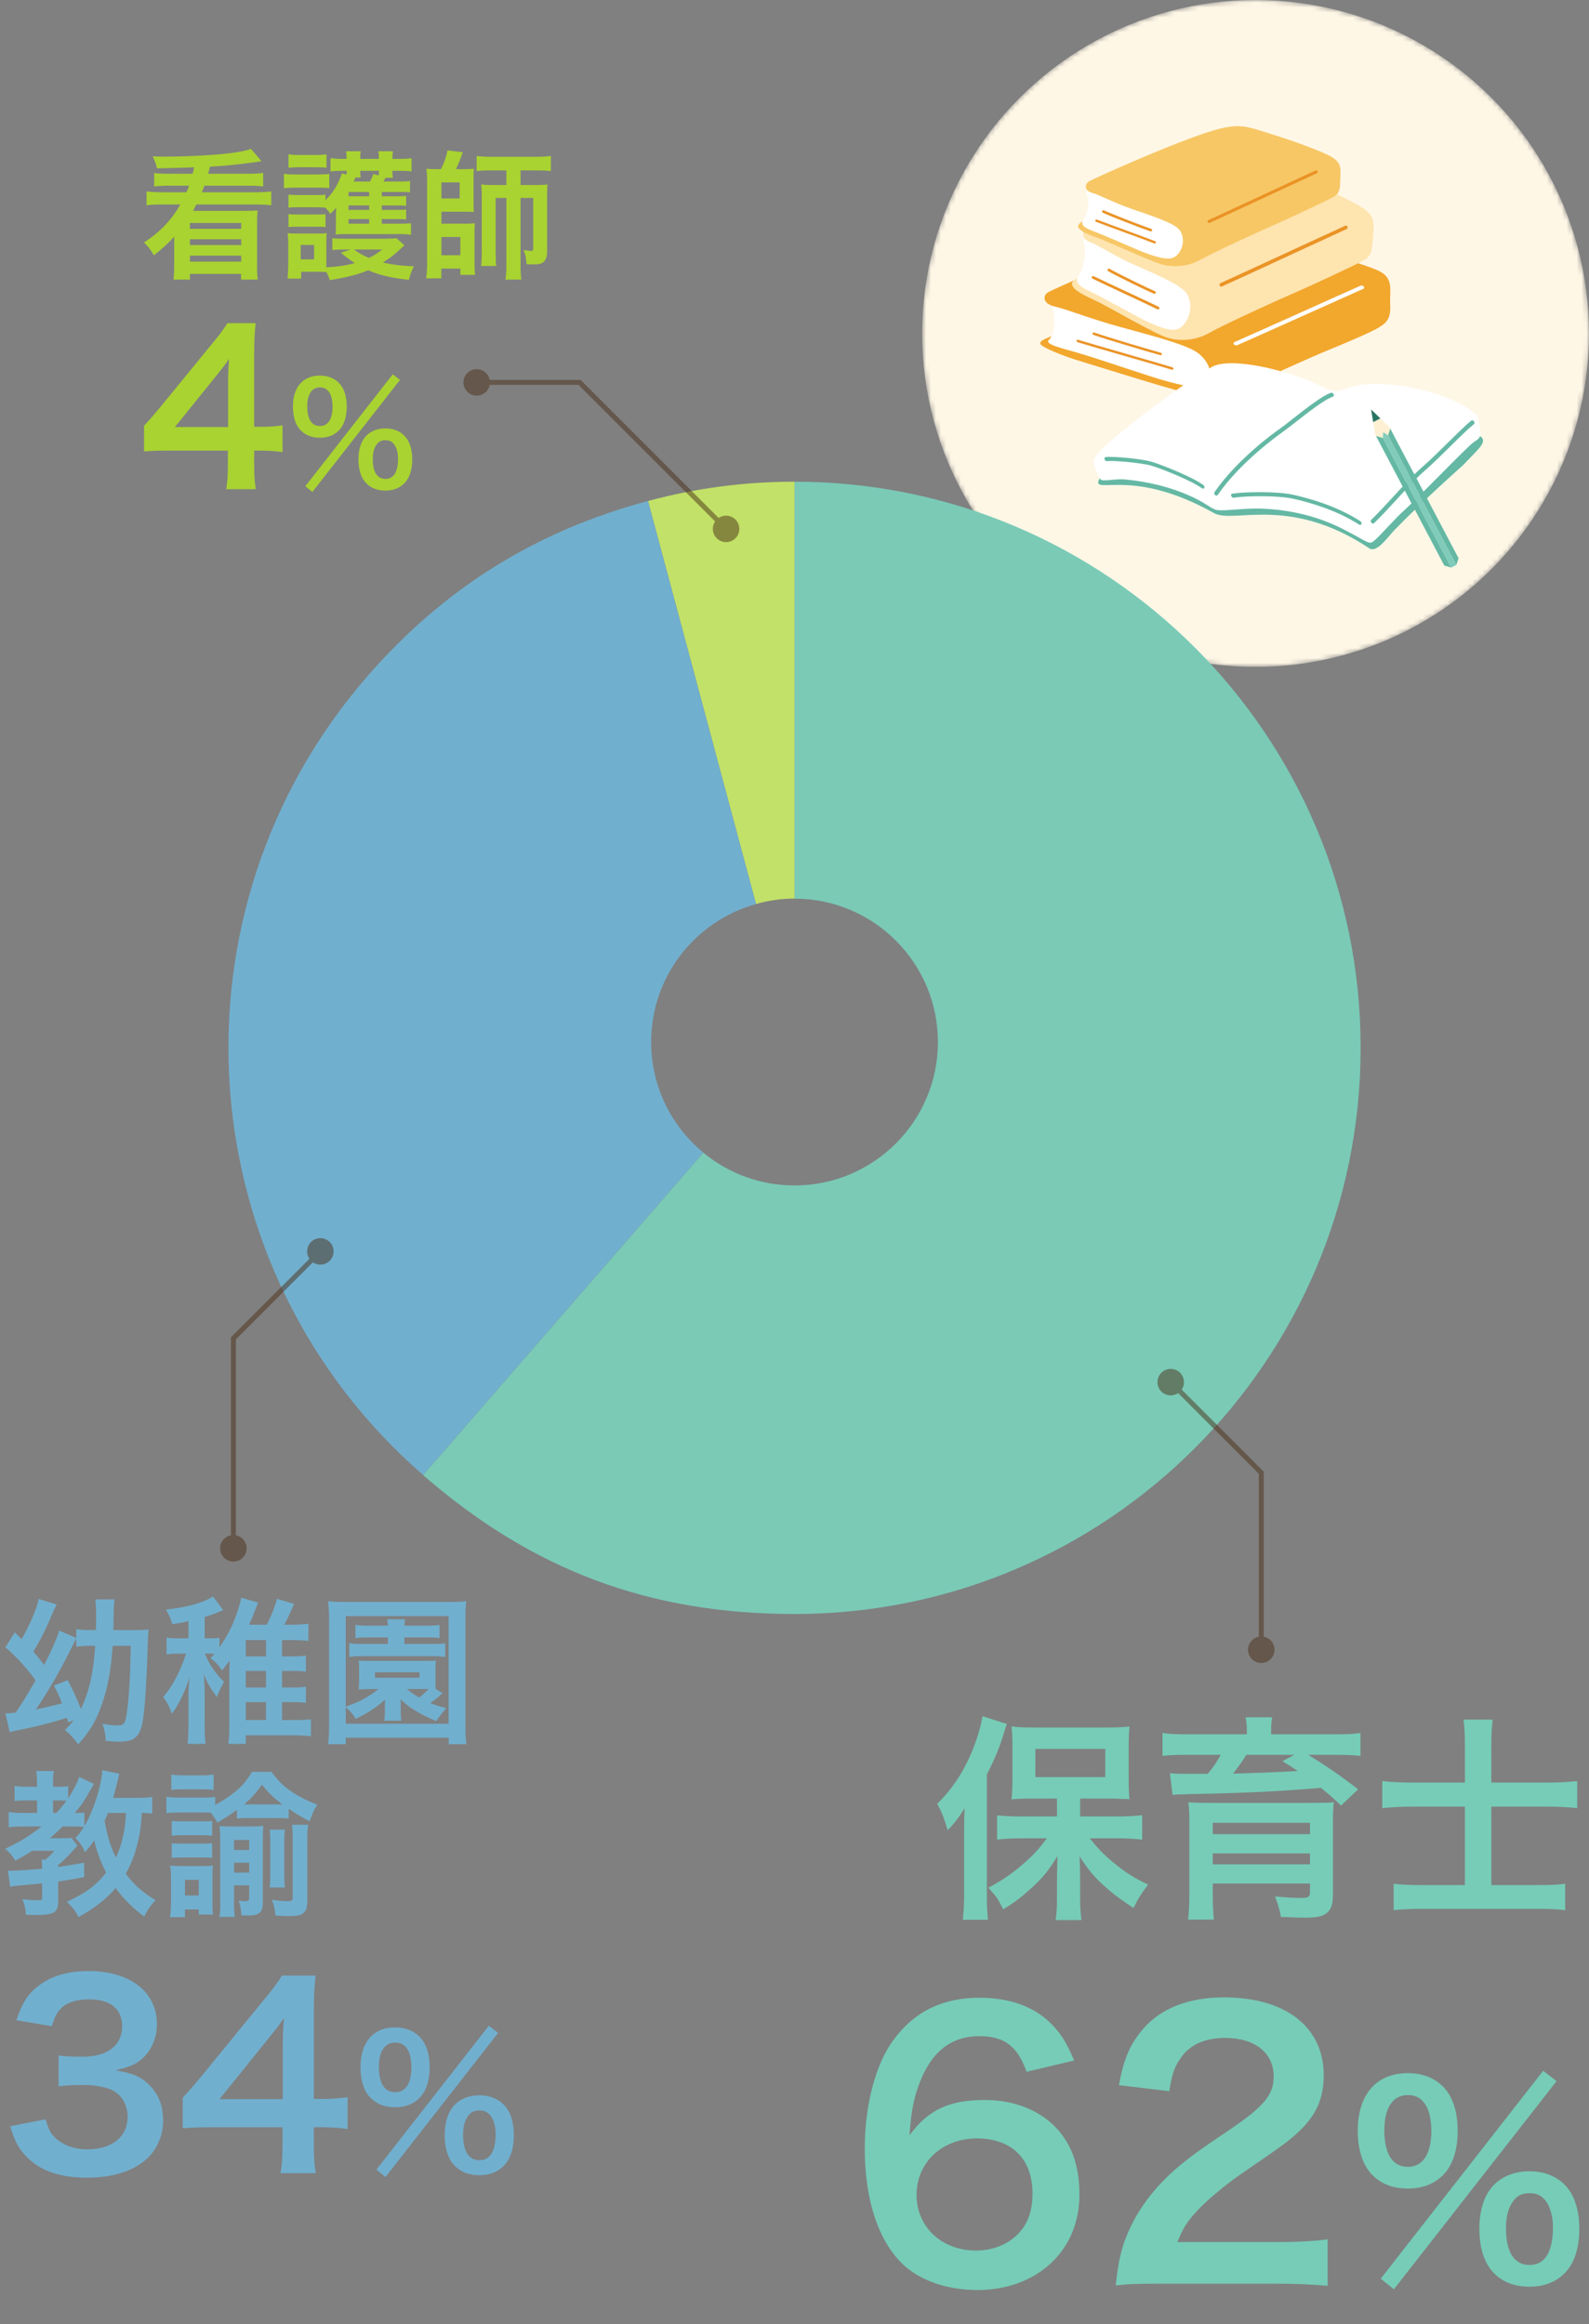 <svg width="320" height="468" viewBox="0 0 320 468" fill="none" xmlns="http://www.w3.org/2000/svg">
<rect x="0" y="0" width="320" height="468" fill="#808080" stroke="none"/>
<mask id="mask0_8728_15764" style="mask-type:alpha" maskUnits="userSpaceOnUse" x="185" y="0" width="135" height="135">
<path d="M320 67.147C320 104.23 289.937 134.293 252.854 134.293C215.77 134.293 185.707 104.23 185.707 67.147C185.707 30.062 215.77 0 252.854 0C289.937 0 320 30.062 320 67.147Z" fill="#D9D9D9"/>
</mask>
<g mask="url(#mask0_8728_15764)">
<circle cx="252.854" cy="67.147" r="67.147" fill="#FFF7E6"/>
<path d="M212.997 67.217C211.708 67.838 208.716 68.547 209.674 69.458C210.33 70.079 213.511 71.509 217.951 72.851C224.271 74.761 237.726 79.071 240.735 79.49C243.745 79.91 244.655 78.858 246.766 77.078C248.876 75.299 246.5 74.767 240.044 72.491C233.594 70.215 218.317 66.206 217.927 66.129C217.537 66.052 214.079 66.691 212.991 67.217H212.997Z" fill="#F2A72D"/>
<path d="M211.99 61.981C212.694 64.044 212.327 67.497 211.234 68.442C210.217 69.323 214.107 70.186 216.939 71.014C221.911 72.463 232.28 76.098 235.13 76.808C241.562 78.416 243.761 79.793 247.497 78.168C253.386 75.602 270.867 66.657 273.108 65.729C275.349 64.807 275.219 60.379 261.627 53.994C259.623 53.054 241.869 47.355 238.618 48.649C235.366 49.944 222.786 55.271 218.701 56.897C211.695 59.687 211.275 59.906 211.985 61.981H211.99Z" fill="white"/>
<path d="M232.236 50.047C224.06 52.961 211.905 58.318 210.989 58.909C210.073 59.5 209.83 61.114 212.437 61.729C215.24 62.391 219.201 64.088 225.769 65.891C231.149 67.369 238.929 69.343 241.217 71.058C243.439 72.719 244.433 75.438 243.167 77.1C242.316 78.217 240.489 78.069 237.397 77.401C235.245 76.94 239.023 79.187 241.258 79.565C243.77 79.985 247.655 79.926 250.345 78.359C253.034 76.792 264.433 71.743 267.341 70.561C270.25 69.379 276.132 66.896 277.504 66.044C278.875 65.193 280.141 64.525 279.969 61.386C279.81 58.465 280.797 55.976 277.539 54.487C274.282 52.997 263.599 50.011 256.511 48.249C247.536 46.015 246.123 45.104 232.242 50.047H232.236Z" fill="#F2A72D"/>
<path d="M248.963 69.457C248.844 69.457 248.708 69.403 248.614 69.315C248.478 69.191 248.478 69.043 248.614 68.984C251.268 67.825 257.103 65.206 262.743 62.676C267.171 60.689 271.475 58.75 274.047 57.615C274.177 57.556 274.402 57.603 274.532 57.727C274.668 57.852 274.668 57.999 274.532 58.059C271.966 59.194 267.656 61.127 263.234 63.113C257.594 65.65 251.759 68.268 249.098 69.427C249.057 69.445 249.01 69.451 248.963 69.451V69.457Z" fill="white" stroke="white" stroke-width="0.2"/>
<path d="M233.741 71.42C233.741 71.42 233.687 71.42 233.658 71.408C231.5 70.828 223.371 68.41 220.297 67.364C220.173 67.323 220.084 67.222 220.102 67.139C220.12 67.057 220.244 67.027 220.362 67.074C223.43 68.121 231.53 70.527 233.676 71.106C233.8 71.142 233.9 71.236 233.894 71.319C233.894 71.384 233.823 71.425 233.735 71.42H233.741Z" fill="#EA9326" stroke="#EA9326" stroke-width="0.2" stroke-linejoin="round"/>
<path d="M236.064 74.347C236.034 74.347 235.999 74.341 235.963 74.329C235.035 74.034 230.773 72.804 226.652 71.616C222.709 70.481 218.636 69.304 217.099 68.837C216.974 68.802 216.88 68.701 216.892 68.619C216.903 68.536 217.016 68.5 217.146 68.542C218.677 69.009 222.75 70.179 226.688 71.32C231.009 72.568 235.089 73.744 236.023 74.04C236.147 74.081 236.241 74.176 236.224 74.259C236.212 74.318 236.147 74.353 236.064 74.347Z" fill="#EA9326" stroke="#EA9326" stroke-width="0.2" stroke-linejoin="round"/>
<path d="M218.383 55.243C217.094 55.876 215.533 56.515 215.947 57.496C216.231 58.17 217.076 58.915 220.186 60.334C223.295 61.753 233.026 67.552 235.291 68.055C237.561 68.557 238.708 67.463 241.126 65.619C243.544 63.774 241.829 63.171 237.519 60.635C233.21 58.105 222.462 53.57 222.172 53.488C221.888 53.399 219.47 54.711 218.383 55.243Z" fill="#FEE4AF"/>
<path d="M218.307 48.99C219.01 52.123 217.733 54.801 217.195 55.576C216.291 56.888 217.461 57.716 219.424 58.644C222.871 60.27 229.8 64.314 231.821 65.124C236.385 66.951 237.609 68.446 241.28 66.797C247.062 64.196 264.763 55.056 266.938 54.122C269.114 53.188 270.775 48.499 262.333 41.488C261.091 40.453 249.001 34.086 245.856 35.393C242.711 36.699 230.42 42.097 226.465 43.74C219.69 46.56 217.881 47.146 218.295 48.99H218.307Z" fill="white"/>
<path d="M240.139 36.747C232.364 39.673 219.896 45.166 218.921 45.769C217.945 46.371 217.614 48.033 219.476 48.736C221.481 49.487 224.005 51.355 228.593 53.395C232.353 55.062 237.857 57.297 239.027 59.153C240.162 60.956 239.884 63.847 238.2 65.579C237.064 66.744 235.652 66.555 233.417 65.792C231.862 65.26 234.02 67.714 235.675 68.157C237.543 68.653 240.706 68.659 243.503 67.051C246.299 65.443 257.532 60.318 260.352 59.118C263.172 57.923 273.376 53.194 274.818 52.319C276.266 51.444 276.308 50.208 276.456 48.187C276.668 45.29 277.041 43.942 275.001 42.298C272.962 40.655 265.513 37.303 260.482 35.298C254.114 32.768 253.334 31.775 240.145 36.741L240.139 36.747Z" fill="#FEE4AF"/>
<path d="M245.931 57.603C245.837 57.603 245.748 57.544 245.707 57.449C245.647 57.319 245.707 57.159 245.837 57.1C248.444 55.924 254.208 53.263 259.777 50.692C264.146 48.67 268.402 46.707 270.927 45.554C271.057 45.495 271.217 45.554 271.276 45.684C271.335 45.814 271.276 45.974 271.146 46.033C268.621 47.186 264.365 49.149 259.996 51.17C254.427 53.748 248.663 56.408 246.049 57.585C246.008 57.603 245.967 57.609 245.931 57.609V57.603Z" fill="#EA9326" stroke="#EA9326" stroke-width="0.2" stroke-linejoin="round"/>
<path d="M232.479 59.07C232.479 59.07 232.438 59.07 232.42 59.058C230.907 58.402 225.297 55.695 223.228 54.524C223.145 54.477 223.116 54.37 223.163 54.288C223.21 54.205 223.323 54.175 223.4 54.223C225.463 55.387 231.049 58.089 232.562 58.739C232.651 58.774 232.692 58.881 232.651 58.969C232.621 59.041 232.55 59.076 232.479 59.076V59.07Z" fill="#EA9326" stroke="#EA9326" stroke-width="0.2" stroke-linejoin="round"/>
<path d="M233.195 62.209C233.195 62.209 233.148 62.203 233.124 62.191C232.492 61.86 229.536 60.477 226.674 59.14C223.943 57.863 221.111 56.539 220.059 56.019C219.97 55.977 219.935 55.871 219.982 55.782C220.023 55.694 220.13 55.658 220.218 55.706C221.271 56.226 224.097 57.544 226.828 58.821C229.825 60.222 232.651 61.541 233.29 61.878C233.378 61.925 233.408 62.031 233.367 62.114C233.331 62.179 233.272 62.209 233.201 62.209H233.195Z" fill="#EA9326" stroke="#EA9326" stroke-width="0.2" stroke-linejoin="round"/>
<path d="M219.226 43.969C218.12 44.513 216.778 45.069 217.18 45.825C217.458 46.34 218.233 46.895 221.017 47.894C223.802 48.894 232.587 53.079 234.603 53.387C236.613 53.694 237.576 52.795 239.622 51.258C241.667 49.727 240.136 49.313 236.246 47.486C232.356 45.66 222.732 42.509 222.477 42.45C222.223 42.39 220.154 43.508 219.226 43.963V43.969Z" fill="#F7C765"/>
<path d="M218.893 39.068C219.644 41.498 218.633 43.644 218.195 44.27C217.456 45.328 218.515 45.937 220.282 46.594C223.374 47.74 229.629 50.655 231.438 51.211C235.517 52.476 236.658 53.599 239.809 52.175C244.775 49.922 259.928 42.106 261.802 41.291C263.676 40.475 264.935 36.738 257.232 31.56C256.097 30.797 245.219 26.251 242.517 27.392C239.815 28.533 229.245 33.221 225.845 34.651C220.016 37.111 218.45 37.637 218.893 39.068Z" fill="white"/>
<path d="M237.547 28.664C230.848 31.248 220.13 36.013 219.302 36.521C218.475 37.03 218.25 38.348 219.911 38.827C221.703 39.341 223.997 40.713 228.111 42.143C231.481 43.314 236.406 44.863 237.511 46.27C238.587 47.642 238.463 49.918 237.056 51.336C236.11 52.294 234.857 52.194 232.864 51.679C231.475 51.325 233.473 53.163 234.945 53.447C236.601 53.766 239.379 53.654 241.768 52.294C244.156 50.934 253.799 46.495 256.222 45.454C258.646 44.414 267.408 40.328 268.637 39.589C269.867 38.85 269.855 37.881 269.903 36.291C269.968 34.014 270.24 32.938 268.377 31.733C266.515 30.52 259.841 28.168 255.342 26.784C249.648 25.034 248.921 24.284 237.553 28.664H237.547Z" fill="#F7C765"/>
<path d="M243.506 44.799C243.423 44.799 243.34 44.758 243.299 44.687C243.24 44.586 243.287 44.462 243.4 44.409C245.64 43.392 250.583 41.092 255.365 38.869C259.119 37.125 262.767 35.429 264.937 34.43C265.049 34.376 265.191 34.418 265.25 34.518C265.309 34.619 265.262 34.743 265.15 34.796C262.98 35.795 259.326 37.492 255.578 39.236C250.795 41.459 245.847 43.759 243.606 44.775C243.571 44.793 243.536 44.799 243.5 44.799H243.506Z" fill="#EA9326" stroke="#EA9326" stroke-width="0.2" stroke-linejoin="round"/>
<path d="M231.758 46.498C231.758 46.498 231.717 46.498 231.696 46.485C230.129 45.956 224.3 43.723 222.138 42.748C222.049 42.707 222.015 42.611 222.056 42.535C222.097 42.453 222.214 42.425 222.296 42.466C224.451 43.435 230.253 45.66 231.819 46.189C231.908 46.224 231.956 46.313 231.922 46.395C231.895 46.457 231.826 46.498 231.758 46.498Z" fill="#EA9326" stroke="#EA9326" stroke-width="0.2" stroke-linejoin="round"/>
<path d="M232.543 48.932C232.543 48.932 232.502 48.932 232.478 48.92C231.911 48.684 229.256 47.709 226.69 46.769C224.237 45.87 221.701 44.936 220.755 44.569C220.678 44.54 220.642 44.457 220.678 44.386C220.713 44.315 220.802 44.285 220.879 44.315C221.825 44.682 224.361 45.616 226.809 46.514C229.498 47.502 232.035 48.436 232.608 48.672C232.685 48.702 232.72 48.785 232.685 48.855C232.661 48.903 232.602 48.932 232.543 48.932Z" fill="#EA9326" stroke="#EA9326" stroke-width="0.2" stroke-linejoin="round"/>
<path d="M298.058 87.813C291.989 83.814 279.727 81.552 274.48 80.879C269.781 79.818 259.042 76.287 257.626 75.671C253.004 73.65 250.855 73.044 244.81 78.356C243.745 79.289 239.517 81.612 235.219 84.8C228.982 89.419 220.781 95.74 221.165 97.241C221.584 98.89 229.316 94.811 244.452 103.308C248.439 105.544 259.584 99.638 275.749 110.407C277.28 111.426 279.519 108.077 280.785 106.77C286.334 101.025 294.584 93.713 294.584 93.713C297.833 90.29 299.703 88.897 298.058 87.813Z" fill="#64B8A4"/>
<path d="M297.576 84.041C297.51 83.803 297.443 83.579 297.219 83.389C291.457 78.395 276.235 75.519 270.326 78.589C269.253 78.835 268.323 78.716 267.088 78.264C259.208 74.274 247.56 71.781 243.971 73.933C242.764 74.659 238.678 77.188 234.38 80.376C228.74 84.559 221.503 90.124 220.458 92.256C220.45 92.263 220.434 92.276 220.426 92.29C219.693 93.003 221.36 95.923 221.572 96.434C221.867 97.132 224.378 96.336 226.662 96.555C229.218 96.8 233.34 97.407 237.582 99.009C242.575 100.893 243.536 102.27 244.856 102.647C246.177 103.024 250.295 102.294 253.968 102.413C257.64 102.531 263.874 103.26 269.954 106.287C275.038 108.82 275.414 109.531 276.277 109.199C277.141 108.867 280.365 104.909 283.07 102.496C285.773 100.09 295.556 89.852 296.752 89.059C297.886 88.306 298.391 88.156 298 85.96C297.864 85.199 297.72 84.554 297.576 84.048L297.576 84.041Z" fill="white"/>
<path d="M244.971 99.812C244.883 99.806 244.782 99.763 244.698 99.685C244.524 99.52 244.474 99.261 244.581 99.1C249.274 92.284 257.237 86.679 257.577 86.445C258.312 85.937 259.362 85.113 260.475 84.234C263.121 82.161 266.411 79.588 268.076 79.088C268.257 79.034 268.477 79.172 268.574 79.39C268.671 79.609 268.605 79.838 268.424 79.885C266.857 80.354 263.605 82.901 260.992 84.94C259.825 85.851 258.813 86.641 258.071 87.164C257.738 87.398 249.845 92.949 245.208 99.689C245.151 99.765 245.067 99.804 244.971 99.805L244.971 99.812Z" fill="#64B8A4"/>
<path d="M242.269 98.396C242.203 98.391 242.123 98.364 242.052 98.316C239.82 96.719 233.939 94.391 231.946 93.788C230.053 93.221 224.331 92.686 222.916 92.858C222.729 92.89 222.511 92.716 222.437 92.492C222.363 92.267 222.465 92.062 222.651 92.038C224.148 91.849 229.959 92.389 231.952 92.992C233.88 93.576 239.907 95.928 242.324 97.654C242.514 97.79 242.609 98.045 242.531 98.23C242.486 98.344 242.379 98.403 242.269 98.396Z" fill="#64B8A4"/>
<path d="M273.893 105.692C273.827 105.688 273.762 105.669 273.698 105.628C268.978 102.6 263.313 101.06 260.355 100.41C257.367 99.758 251 99.825 248.425 100.223C248.239 100.255 248.02 100.094 247.946 99.863C247.872 99.639 247.959 99.433 248.153 99.402C250.772 99.007 257.257 98.933 260.318 99.604C263.998 100.41 269.35 101.988 273.942 104.942C274.133 105.064 274.242 105.32 274.178 105.513C274.133 105.641 274.025 105.708 273.908 105.7L273.893 105.692Z" fill="#64B8A4"/>
<path d="M276.496 105.428C276.385 105.421 276.263 105.362 276.175 105.246C276.024 105.061 276.004 104.804 276.138 104.674C277.46 103.407 279.08 101.648 280.653 99.944C282.71 97.708 284.831 95.404 286.465 94.003C287.864 92.807 289.703 90.989 291.485 89.232C293.378 87.366 295.169 85.596 296.306 84.69C296.454 84.575 296.686 84.641 296.829 84.833C296.972 85.032 296.978 85.281 296.83 85.396C295.716 86.289 293.933 88.045 292.048 89.904C290.258 91.667 288.412 93.493 287.004 94.703C285.393 96.083 283.28 98.381 281.239 100.602C279.666 102.314 278.038 104.08 276.7 105.36C276.644 105.415 276.577 105.433 276.496 105.428Z" fill="#64B8A4"/>
<path d="M276.942 87.48L279.238 91.824L282.103 90.355L279.816 86.006L277.338 83.628L276.389 84.111L276.942 87.48Z" fill="#FEF0D3"/>
<path d="M276.531 84.991L277.984 84.251L276.123 82.453L276.531 84.991Z" fill="#297563"/>
<path d="M279.975 86.312L279.528 87.671L293.282 113.767L293.729 112.408L279.975 86.312Z" fill="#64B8A4"/>
<path d="M277.107 87.789L278.488 88.207L292.243 114.296L290.855 113.877L277.107 87.789Z" fill="#64B8A4"/>
<path d="M279.527 87.666L278.488 88.199L292.238 114.299L293.277 113.766L279.527 87.666Z" fill="#80CBBA"/>
<path d="M279.529 87.666L278.541 87.048L278.489 88.2L279.529 87.666Z" fill="#80CBBA"/>
</g>
<g clip-path="url(#clip0_8728_15764)">
<path d="M160.005 180.954V97C149.863 97 140.288 98.268 130.504 100.878L152.249 182.028C154.725 181.342 157.32 180.94 160.005 180.94V180.954Z" fill="#C2E168"/>
<path d="M131.132 209.828C131.132 196.569 140.081 185.428 152.251 182.042L130.491 100.877C107.806 106.962 89.371 118.476 73.965 136.195C32.666 183.713 37.692 255.721 85.21 297.019L141.647 232.096C135.219 226.801 131.132 218.777 131.132 209.813V209.828Z" fill="#71AFCE"/>
<path d="M160.006 97V180.954C175.95 180.954 188.881 193.885 188.881 209.829C188.881 225.773 175.95 238.704 160.006 238.704C153.026 238.704 146.642 236.228 141.646 232.112L85.209 297.035C107.253 316.2 130.788 325 160.006 325C222.961 325 274.013 273.962 274.013 210.993C274.013 148.023 222.961 97 160.006 97Z" fill="#7ACAB6"/>
</g>
<path opacity="0.5" d="M61.849 251.984C61.849 253.456 63.043 254.65 64.516 254.65C65.989 254.65 67.183 253.456 67.183 251.984C67.183 250.511 65.989 249.317 64.516 249.317C63.043 249.317 61.849 250.511 61.849 251.984ZM47 269.499L46.647 269.146L46.5 269.292V269.499H47ZM44.333 311.771C44.333 313.244 45.527 314.438 47 314.438C48.473 314.438 49.667 313.244 49.667 311.771C49.667 310.298 48.473 309.104 47 309.104C45.527 309.104 44.333 310.298 44.333 311.771ZM64.162 251.63L46.647 269.146L47.353 269.853L64.869 252.337L64.162 251.63ZM46.5 269.499V311.771H47.5V269.499H46.5Z" fill="#4B2F16"/>
<path opacity="0.5" d="M238.426 278.312C238.426 279.784 237.232 280.978 235.759 280.978C234.287 280.978 233.093 279.784 233.093 278.312C233.093 276.839 234.287 275.645 235.759 275.645C237.232 275.645 238.426 276.839 238.426 278.312ZM254 296.552L254.354 296.198L254.5 296.345V296.552H254ZM256.667 332.198C256.667 333.671 255.473 334.865 254 334.865C252.527 334.865 251.333 333.671 251.333 332.198C251.333 330.726 252.527 329.532 254 329.532C255.473 329.532 256.667 330.726 256.667 332.198ZM236.113 277.958L254.354 296.198L253.646 296.905L235.406 278.665L236.113 277.958ZM254.5 296.552V332.198H253.5V296.552H254.5Z" fill="#4B2F16"/>
<path d="M14.848 346.388L13.728 346.836C13.632 346.452 13.6 346.324 13.472 345.908C10.144 346.964 7.232 347.7 3.136 348.5C2.752 348.596 2.56 348.628 1.952 348.788L1.088 345.012C1.856 344.98 2.112 344.98 3.168 344.852C4.64 342.676 4.64 342.676 7.168 338.356C5.152 335.636 3.584 333.908 1.088 331.7L2.976 328.692L4.352 330.068C6.016 327.22 7.488 323.7 7.776 321.972L11.424 323.092C11.232 323.444 10.976 323.924 10.72 324.532C9.28 327.988 8.224 330.1 6.72 332.564C7.616 333.62 7.968 334.036 8.896 335.252C10.336 332.468 11.456 329.908 11.936 328.34L15.36 329.812V328.052C16.032 328.18 17.056 328.244 18.592 328.244H19.296C19.36 327.124 19.36 326.42 19.36 325.62C19.36 324.02 19.296 322.964 19.2 322.068H23.072C22.944 322.9 22.912 323.028 22.848 327.06C22.848 327.476 22.848 327.604 22.816 328.244H26.656C28.672 328.244 29.28 328.212 29.92 328.116C29.856 328.692 29.792 329.556 29.696 333.14C29.536 337.78 29.248 342.644 28.96 345.044C28.64 347.988 28.128 349.3 27.008 350.068C26.272 350.548 25.472 350.708 23.68 350.708C23.232 350.708 23.168 350.708 21.28 350.548C21.216 349.044 21.024 348.148 20.608 347.124C22.048 347.348 22.848 347.444 23.488 347.444C24.96 347.444 25.216 347.124 25.536 344.948C26.016 341.428 26.208 337.972 26.336 331.412H22.688C22.368 335.892 21.856 339.06 20.864 342.132C19.68 345.972 18.208 348.564 15.744 351.252C14.912 350.068 14.08 349.172 13.088 348.372C13.984 347.444 14.304 347.092 14.848 346.388ZM10.848 339.412L13.632 338.324C14.752 340.404 15.52 342.132 16.288 344.116C17.92 340.788 18.848 336.724 19.168 331.412H18.4C17.248 331.412 16.128 331.476 15.36 331.572V329.94C15.072 330.484 14.848 330.9 14.208 332.18C12.224 336.244 9.568 340.82 7.232 344.212C9.056 343.828 11.04 343.38 12.48 342.996C11.968 341.588 11.648 340.916 10.848 339.412ZM56.8 336.468V339.796H58.976C60.224 339.796 60.96 339.764 61.6 339.636V342.9C60.896 342.772 60.16 342.74 58.976 342.74H56.8V346.356H59.456C60.96 346.356 61.824 346.324 62.624 346.196V349.62C61.696 349.492 60.416 349.428 59.072 349.428H49.504V351.156H45.984C46.112 350.164 46.176 349.108 46.176 347.604V336.372C46.176 336.116 46.208 335.284 46.24 334.356C45.664 335.156 45.472 335.444 44.704 336.372C44 335.284 43.424 334.676 42.368 333.876C42.784 333.46 42.912 333.332 43.2 333.012C42.688 332.98 42.304 332.98 41.696 332.98H41.248C41.856 334.324 42.016 334.676 42.528 335.476C43.392 336.852 44 337.556 45.12 338.676C44.512 339.7 44.064 340.66 43.68 341.716C42.432 340.052 41.856 339.092 41.024 337.14C41.152 338.164 41.216 339.316 41.216 341.364V347.252C41.216 349.268 41.248 350.004 41.408 351.156H37.76C37.888 350.068 37.952 349.108 37.952 347.252V342.132C37.952 340.308 37.984 339.412 38.176 337.748C37.472 339.86 37.152 340.66 36.416 342.1C35.616 343.668 35.296 344.148 34.624 345.076C34.048 343.572 33.696 342.836 32.864 341.716C34.752 339.54 36.32 336.532 37.472 332.98H36.16C34.912 332.98 34.304 333.012 33.536 333.14V329.748C34.24 329.876 34.848 329.908 36.192 329.908H37.952V326.452C36.704 326.74 36.192 326.836 34.688 327.06C34.464 326.132 34.048 325.14 33.408 324.116C36.864 323.732 39.488 323.124 41.696 322.132C42.176 321.908 42.496 321.716 42.88 321.46L44.96 324.212C42.976 325.044 42.72 325.14 41.216 325.588V329.908H41.728C42.944 329.908 43.52 329.876 44.192 329.78V331.732C45.76 329.428 46.752 327.54 47.584 325.172C48.064 323.86 48.384 322.74 48.576 321.716L52 322.708C51.744 323.316 51.712 323.348 51.488 323.956C50.976 325.3 50.624 326.164 50.176 327.156H53.728C54.72 325.172 55.328 323.636 55.776 321.94L59.232 322.964C59.104 323.188 58.912 323.668 58.688 324.148C58.304 325.076 57.728 326.292 57.248 327.156H58.88C60.256 327.156 61.248 327.092 62.112 326.964V330.42C61.28 330.324 60.224 330.26 58.88 330.26H56.8V333.524H58.976C60.224 333.524 61.024 333.492 61.6 333.364V336.628C60.928 336.5 60.16 336.468 59.008 336.468H56.8ZM53.568 336.468H49.504V339.796H53.568V336.468ZM53.568 333.524V330.26H49.504V333.524H53.568ZM49.504 342.74V346.356H53.568V342.74H49.504ZM78.112 329.716H74.24C72.96 329.716 72.512 329.748 71.584 329.844V327.188C72.352 327.316 72.864 327.348 74.272 327.348H78.112C78.08 326.836 78.048 326.484 77.984 326.068H81.568C81.504 326.42 81.472 326.676 81.44 327.348H85.952C87.168 327.348 87.776 327.316 88.512 327.188V329.844C87.712 329.748 87.2 329.716 85.952 329.716H81.44V331.028H87.168C88.416 331.028 88.928 330.996 89.664 330.868V333.652C88.864 333.524 88.256 333.492 87.232 333.492H72.832C71.808 333.492 71.168 333.524 70.336 333.652V330.868C71.04 330.996 71.648 331.028 72.896 331.028H78.112V329.716ZM93.92 351.22H90.368V349.908H69.632V351.22H66.08C66.208 350.132 66.272 348.756 66.272 347.028V326.26C66.272 324.82 66.208 323.636 66.08 322.42C67.136 322.548 68.192 322.58 69.824 322.58H90.144C91.744 322.58 92.832 322.548 93.888 322.42C93.76 323.604 93.728 324.564 93.728 326.26V347.06C93.728 349.012 93.792 350.388 93.92 351.22ZM69.632 325.428V343.668C70.976 343.156 71.936 342.772 72.512 342.484C73.888 341.812 75.04 341.076 76.192 340.116H74.336C72.896 340.148 72.896 340.148 72.224 340.18C72.288 339.604 72.32 339.22 72.32 338.452V336.116C72.32 335.348 72.32 335.028 72.224 334.388C72.832 334.452 73.216 334.452 74.336 334.452H85.664C86.816 334.452 87.168 334.452 87.776 334.388C87.712 334.932 87.712 335.188 87.712 336.116V338.452C87.712 339.348 87.712 339.732 87.776 340.148L89.12 340.916C88.928 341.076 88.928 341.076 88.544 341.46C88.064 341.908 87.552 342.292 86.656 342.932C87.584 343.316 88.224 343.508 89.888 343.956C88.96 345.012 88.512 345.588 87.84 346.58C84.416 345.108 82.304 343.796 80.672 342.164C80.704 342.74 80.704 342.74 80.704 343.284V344.66C80.704 345.46 80.736 345.908 80.832 346.484H77.376C77.472 345.908 77.504 345.396 77.504 344.66V343.284C77.504 343.092 77.536 342.516 77.536 342.26C75.68 343.892 74.304 344.788 71.648 346.132C70.912 344.98 70.688 344.724 69.632 343.764V347.092H90.336V325.428H69.632ZM85.664 340.116H81.952C82.72 340.756 83.232 341.108 84.416 341.812C85.024 341.364 85.76 340.692 86.304 340.116C86.24 340.116 86.016 340.116 85.664 340.116ZM75.52 336.724V337.844H84.48V336.724H75.52ZM30.656 361.836V365.196C30.016 365.1 29.472 365.068 28.576 365.036C28.352 368.14 28.16 369.42 27.68 371.276C27.136 373.548 26.336 375.532 25.312 377.292C26.976 379.5 28.608 380.972 31.328 382.636C30.24 383.756 29.728 384.524 29.056 385.932C26.752 384.236 24.832 382.348 23.296 380.172C21.376 382.412 19.36 384.012 15.84 386.028C15.2 384.812 14.4 383.788 13.44 382.956C17.248 381.228 19.36 379.628 21.376 377.068C20.288 374.988 19.392 372.588 18.976 370.572C18.336 371.5 18.016 371.948 17.12 372.972C16.576 371.724 16.224 371.244 15.2 370.092C15.904 369.356 16.256 368.876 16.896 367.884C16.32 367.82 15.776 367.788 15.04 367.788H12.608C11.584 368.812 11.008 369.324 10.016 370.156H12.48C13.664 370.156 13.952 370.156 14.4 370.06L15.616 371.66C15.168 372.108 14.944 372.364 14.944 372.364C13.664 373.804 12.928 374.54 11.712 375.564V375.916C13.44 375.692 14.4 375.532 16.928 375.084L16.96 377.964C14.4 378.476 13.44 378.636 11.712 378.86V382.892C11.712 385.1 10.88 385.612 7.296 385.612C6.752 385.612 6.336 385.612 5.216 385.548C5.152 384.428 4.96 383.532 4.512 382.412C5.6 382.572 6.56 382.636 7.904 382.636C8.416 382.636 8.48 382.54 8.48 381.996V379.244C6.496 379.436 6.496 379.436 3.744 379.692C2.944 379.756 2.592 379.82 2.048 379.916L1.6 376.684C2.208 376.684 2.272 376.684 2.496 376.684C3.552 376.684 5.824 376.524 8.48 376.3C8.48 375.212 8.448 374.924 8.352 374.476H9.12C9.984 373.772 10.272 373.484 10.944 372.684H6.496C5.248 373.484 4.352 373.996 3.072 374.668C2.368 373.516 1.92 373.004 1.024 372.268C3.904 370.956 5.664 369.868 8.384 367.788H4.704C3.52 367.788 2.528 367.852 1.76 367.948V364.876C2.56 365.004 3.552 365.068 4.768 365.068H7.456V362.54H5.536C4.32 362.54 3.648 362.572 2.944 362.668V359.628C3.616 359.724 4.48 359.788 5.6 359.788H7.456V358.892C7.456 357.964 7.392 357.292 7.296 356.62H10.848C10.72 357.26 10.688 357.868 10.688 358.924V359.788H11.808C12.672 359.788 13.184 359.756 13.728 359.66V362.124C14.784 360.492 15.52 359.116 15.936 357.804L18.912 359.212C16.8 362.924 16.8 362.924 15.072 365.068C16.288 365.068 16.544 365.036 16.992 364.972V367.724C18.848 364.556 20.384 359.788 20.608 356.46L24.032 357.164C23.84 357.964 23.84 357.964 23.456 359.532C23.36 359.948 23.168 360.652 22.784 362.028H27.456C28.96 362.028 29.856 361.964 30.656 361.836ZM25.376 365.068H21.76C21.44 365.804 21.312 366.06 21.056 366.636C21.664 369.9 22.24 371.788 23.328 374.028C23.84 373.004 24.192 372.044 24.576 370.604C25.056 368.684 25.216 367.66 25.376 365.068ZM10.688 365.068H11.328C12.224 364.108 12.672 363.596 13.376 362.604C13.056 362.572 12.512 362.54 12.096 362.54H10.688V365.068ZM47.712 366.188V364.428C46.144 365.58 45.504 365.996 43.776 366.988C43.328 366.188 43.072 365.836 42.432 365.004C41.824 364.972 41.6 364.972 40.96 364.972H36C34.912 364.972 34.24 365.004 33.504 365.1V361.804C34.24 361.932 34.848 361.964 36 361.964H40.832C42.112 361.964 42.624 361.932 43.328 361.836V363.436C44.8 362.636 45.888 361.932 47.008 361.068C48.544 359.884 49.472 358.86 50.752 356.78H54.656C56.256 358.924 57.408 359.98 59.488 361.26C60.864 362.092 61.984 362.636 63.904 363.404C63.264 364.364 62.912 365.132 62.368 366.732C60.672 365.868 59.904 365.42 58.144 364.236V366.188C57.344 366.092 56.992 366.092 55.776 366.092H50.048C48.832 366.092 48.576 366.092 47.712 366.188ZM50.048 363.34H55.776C56.224 363.34 56.416 363.34 56.864 363.34C54.912 361.836 54.144 361.1 52.768 359.372C51.424 361.196 50.624 362.092 49.152 363.34C49.6 363.34 49.696 363.34 50.048 363.34ZM47.136 379.628V383.404C47.136 384.492 47.168 385.228 47.296 385.996H44.192C44.32 385.324 44.352 384.46 44.352 383.34V370.636C44.352 369.452 44.32 368.812 44.224 367.692C44.864 367.756 45.312 367.788 46.784 367.788H50.4C51.68 367.788 52.256 367.756 53.024 367.66C52.96 368.524 52.928 369.196 52.928 370.7V383.116C52.928 385.1 52.224 385.708 49.952 385.708C49.728 385.708 49.216 385.708 48.608 385.676C48.544 384.428 48.416 383.788 48.064 382.7C48.48 382.764 49.024 382.828 49.28 382.828C50.016 382.828 50.176 382.732 50.176 382.156V379.628H47.136ZM47.136 377.068H50.176V375.084H47.136V377.068ZM47.136 372.524H50.176V370.508H47.136V372.524ZM34.496 360.428V357.324C35.328 357.452 35.84 357.484 37.088 357.484H40.416C41.664 357.484 42.176 357.452 43.008 357.324V360.428C42.144 360.332 41.536 360.3 40.416 360.3H37.088C35.968 360.3 35.296 360.332 34.496 360.428ZM34.592 369.644V366.668C35.2 366.732 35.616 366.764 36.64 366.764H40.736C41.76 366.764 42.176 366.732 42.72 366.668V369.644C42.016 369.58 41.664 369.548 40.736 369.548H36.64C35.648 369.548 35.2 369.58 34.592 369.644ZM34.592 374.124V371.148C35.168 371.212 35.648 371.244 36.64 371.244H40.736C41.76 371.244 42.144 371.212 42.72 371.148V374.124C42.016 374.028 41.696 374.028 40.672 374.028H36.608C35.68 374.028 35.2 374.06 34.592 374.124ZM37.248 386.06H34.24C34.368 385.132 34.432 384.076 34.432 382.892V378.316C34.432 377.196 34.4 376.492 34.272 375.66C35.104 375.724 35.584 375.756 36.544 375.756H40.864C41.888 375.756 42.304 375.724 42.88 375.628C42.784 376.364 42.784 376.716 42.784 378.092V383.244C42.784 384.108 42.816 384.972 42.88 385.516H40.032V384.492H37.248V386.06ZM37.248 378.54V381.676H40.032V378.54H37.248ZM54.304 368.428H57.376C57.28 369.068 57.248 369.836 57.248 370.828V377.42C57.248 378.54 57.28 379.308 57.376 380.076H54.304C54.4 379.276 54.432 378.444 54.432 377.388V370.86C54.432 369.868 54.4 369.164 54.304 368.428ZM61.888 370.476V382.636C61.888 385.196 61.152 385.836 58.144 385.836C57.344 385.836 56.512 385.804 55.456 385.708C55.36 384.396 55.2 383.756 54.752 382.54C56.192 382.764 56.896 382.828 57.888 382.828C58.752 382.828 58.944 382.7 58.944 382.028V370.54C58.944 369.1 58.912 368.332 58.784 367.436H62.08C61.92 368.268 61.888 369.004 61.888 370.476Z" fill="#71AFCE"/>
<path d="M2.05 428.15L9.2 426.75C9.85 429.05 10.3 429.85 11.55 430.85C13.2 432.15 15.2 432.8 17.6 432.8C22.55 432.8 25.7 430.25 25.7 426.3C25.7 424 24.7 422.1 22.9 421.05C21.7 420.35 19.35 419.85 17.15 419.85C14.95 419.85 13.5 419.9 11.8 420.1V413.9C13.4 414.1 14.5 414.15 16.65 414.15C21.65 414.15 24.6 411.85 24.6 408C24.6 404.55 22.25 402.6 18 402.6C15.55 402.6 13.75 403.15 12.55 404.15C11.55 405.1 11.05 405.95 10.45 408L3.3 406.8C4.55 403.1 5.7 401.35 8.05 399.65C10.6 397.8 13.85 396.9 17.85 396.9C26.2 396.9 31.6 401.1 31.6 407.6C31.6 410.6 30.3 413.35 28.15 414.95C27.05 415.8 25.95 416.2 23.3 416.9C26.85 417.45 28.7 418.3 30.45 420.25C32.1 422.1 32.85 424.2 32.85 427.15C32.85 429.85 31.7 432.6 29.85 434.45C27.1 437.1 22.9 438.5 17.55 438.5C11.7 438.5 7.7 437 4.85 433.75C3.6 432.35 2.95 431.05 2.05 428.15ZM69.996 422.3V428.7C68.146 428.45 67.096 428.4 64.996 428.35H63.196V431.9C63.196 434.45 63.296 435.75 63.596 437.6H56.496C56.796 435.85 56.896 434.3 56.896 431.8V428.35H43.046C40.096 428.35 38.496 428.4 36.796 428.55V422.4C38.496 420.55 39.046 419.9 40.796 417.8L52.646 403.3C54.846 400.65 55.646 399.6 56.796 397.8H63.546C63.246 400.7 63.196 402.45 63.196 406.25V422.65H64.946C66.946 422.65 68.146 422.55 69.996 422.3ZM56.946 422.7V412.35C56.946 410 56.996 408.4 57.196 406.35C56.196 407.8 55.596 408.6 53.796 410.8L44.196 422.7H56.946ZM75.799 436.892L98.443 407.912L100.315 409.352L77.635 438.368L75.799 436.892ZM96.535 438.008C94.519 438.008 92.863 437.396 91.639 436.172C90.271 434.84 89.551 432.68 89.551 429.944C89.551 427.244 90.271 425.12 91.639 423.752C92.863 422.564 94.555 421.916 96.535 421.916C98.515 421.916 100.207 422.564 101.395 423.752C102.763 425.084 103.483 427.244 103.483 429.944C103.483 432.68 102.763 434.84 101.395 436.172C100.171 437.396 98.515 438.008 96.535 438.008ZM96.535 424.976C95.491 424.976 94.807 425.3 94.231 426.128C93.583 427.028 93.259 428.252 93.259 429.872C93.259 433.184 94.411 434.984 96.535 434.984C98.695 434.984 99.811 433.184 99.811 429.692C99.811 428.252 99.451 426.956 98.839 426.092C98.227 425.3 97.579 424.976 96.535 424.976ZM79.579 424.328C77.563 424.328 75.907 423.716 74.683 422.492C73.315 421.16 72.595 418.964 72.595 416.264C72.595 411.224 75.187 408.236 79.579 408.236C81.559 408.236 83.251 408.884 84.439 410.072C85.807 411.404 86.527 413.564 86.527 416.264C86.527 419 85.807 421.16 84.439 422.492C83.215 423.716 81.559 424.328 79.579 424.328ZM79.579 411.296C77.491 411.296 76.303 413.06 76.303 416.192C76.303 419.504 77.455 421.304 79.579 421.304C81.667 421.304 82.855 419.504 82.855 416.264C82.855 414.968 82.603 413.672 82.207 412.916C81.595 411.8 80.767 411.296 79.579 411.296Z" fill="#71AFCE"/>
<path d="M33.824 34.988H38.808C38.948 34.344 38.948 34.344 39.088 33.7C34.832 33.84 32.34 33.896 31.612 33.896C31.332 32.72 31.276 32.636 30.744 31.488C31.752 31.516 32.424 31.544 32.844 31.544C38.248 31.544 44.464 31.18 47.516 30.676C49.056 30.424 49.784 30.256 50.54 29.976L52.668 32.468C52.332 32.496 52.332 32.496 51.548 32.636C48.636 33.056 45.136 33.42 42.28 33.56C42.14 34.148 42.14 34.176 41.916 34.988H50.008C51.156 34.988 52.108 34.932 53.004 34.82V37.536C52.22 37.452 51.324 37.396 50.232 37.396H41.16C40.964 37.956 40.88 38.18 40.656 38.712H51.52C52.78 38.712 53.732 38.656 54.628 38.544V41.344C53.76 41.232 52.892 41.176 51.52 41.176H39.536C39.172 41.904 39.088 42.016 38.864 42.464H49.252C50.68 42.464 51.24 42.436 51.884 42.38C51.8 43.192 51.772 43.808 51.772 45.152V53.44C51.772 54.868 51.8 55.484 51.912 56.296H48.552V55.148H38.248V56.296H34.944C35.028 55.512 35.084 54.812 35.084 53.44V47.644C33.964 48.904 32.704 50.08 30.996 51.396C30.24 50.164 29.876 49.688 29.008 48.82C32.2 46.748 34.552 44.312 36.316 41.176H32.564C31.22 41.176 30.408 41.204 29.512 41.344V38.544C30.352 38.656 31.444 38.712 32.564 38.712H37.548C37.772 38.152 37.912 37.872 38.08 37.396H33.824C32.704 37.396 31.892 37.452 31.052 37.536V34.848C31.864 34.96 32.676 34.988 33.824 34.988ZM48.58 44.9H38.248V46.076H48.58V44.9ZM48.58 48.176H38.248V49.352H48.58V48.176ZM48.58 51.48H38.248V52.684H48.58V51.48ZM76.888 44.116V45.04H80.864C81.872 45.04 82.292 45.012 82.768 44.956V47.28C82.124 47.168 81.48 47.14 80.5 47.14H69.496C68.684 47.14 68.18 47.168 67.564 47.224C67.648 46.496 67.648 46.16 67.648 45.208V43.248C67.648 43.052 67.676 42.352 67.704 41.848C67.312 42.296 67.144 42.492 66.528 43.052C66.08 42.436 65.94 42.268 65.52 41.82C65.1 41.764 64.708 41.736 63.84 41.736H59.864C58.968 41.736 58.716 41.736 58.1 41.82V39.188C58.688 39.272 58.968 39.272 59.864 39.272H63.84C64.736 39.272 65.016 39.272 65.548 39.188V40.308C67.088 38.796 68.124 37.116 68.852 34.904L69.804 35.156C69.804 34.848 69.804 34.764 69.804 34.4H68.684C67.9 34.4 67.284 34.428 66.556 34.512V31.852C67.228 31.936 67.956 31.992 68.936 31.992H69.804C69.804 31.208 69.776 30.928 69.692 30.452H72.66C72.576 30.844 72.548 30.956 72.548 31.992H76.3C76.3 31.096 76.272 30.9 76.188 30.452H79.156C79.044 30.9 79.044 31.124 79.016 31.992H80.472C81.592 31.992 82.236 31.964 82.88 31.852V34.512C82.236 34.428 81.508 34.4 80.5 34.4H79.016C79.016 35.128 79.044 35.38 79.128 35.8H77.644C77.448 36.164 77.364 36.304 77.224 36.556H80.444C81.564 36.556 82.012 36.528 82.572 36.444V38.74C82.012 38.656 81.704 38.656 80.5 38.656H76.888V39.524H79.996C81.004 39.524 81.368 39.496 81.788 39.44V41.456C81.312 41.4 80.92 41.372 79.996 41.372H76.888V42.268H79.968C80.976 42.268 81.396 42.24 81.788 42.184V44.2C81.396 44.144 80.92 44.116 79.968 44.116H76.888ZM74.34 44.116H70.196V45.04H74.34V44.116ZM74.34 42.268V41.372H70.196V42.268H74.34ZM74.34 39.524V38.656H70.196V39.524H74.34ZM72.632 35.744H71.596C71.512 35.94 71.512 35.94 71.204 36.556H74.508C74.788 36.08 74.984 35.604 75.18 35.044L76.272 35.324C76.3 34.932 76.3 34.792 76.3 34.4H72.548C72.548 35.184 72.576 35.38 72.632 35.744ZM79.856 47.952L81.424 49.408C79.268 51.424 78.764 51.816 77.112 52.852C78.904 53.3 81.004 53.552 83.356 53.608C82.88 54.56 82.6 55.288 82.348 56.352C78.652 55.932 76.412 55.4 74.144 54.42C72.184 55.26 70 55.82 66.416 56.408C66.22 55.792 66.136 55.596 65.744 54.784C65.128 54.756 64.68 54.728 64.148 54.728H60.648V56.1H57.904C57.988 55.26 58.044 54.252 58.044 53.384V49.1C58.044 48.232 58.016 47.672 57.932 46.944C58.52 47 58.968 47.028 59.808 47.028H64.12C65.1 47.028 65.408 47 65.8 46.944C65.716 47.392 65.716 47.784 65.716 48.96V52.964C65.716 53.412 65.716 53.496 65.716 53.832C68.292 53.664 69.832 53.44 71.456 52.964C70.392 52.292 69.72 51.788 68.656 50.892L70.616 50.248H69.216C68.264 50.248 67.564 50.276 66.92 50.36V47.98C67.48 48.036 68.096 48.064 69.216 48.064H77.756C78.736 48.064 79.324 48.036 79.856 47.952ZM77 50.248H71.288C72.156 50.892 73.052 51.396 74.284 51.928C75.264 51.48 75.824 51.116 77 50.248ZM60.564 49.324V52.236H63.252V49.324H60.564ZM58.1 33.784V31.068C58.772 31.18 59.276 31.208 60.368 31.208H63.476C64.568 31.208 65.044 31.18 65.744 31.068V33.784C65.1 33.7 64.484 33.672 63.476 33.672H60.368C59.388 33.672 58.8 33.7 58.1 33.784ZM57.176 37.9V34.988C57.848 35.1 58.38 35.128 59.444 35.128H64.036C65.184 35.128 65.716 35.1 66.304 35.016V37.872C65.716 37.816 65.38 37.788 64.176 37.788H59.444C58.408 37.788 57.876 37.816 57.176 37.9ZM58.1 45.74V43.108C58.688 43.192 58.968 43.192 59.864 43.192H63.812C64.736 43.192 65.016 43.192 65.548 43.108V45.74C64.932 45.656 64.708 45.656 63.784 45.656H59.836C58.996 45.656 58.688 45.656 58.1 45.74ZM87.836 34.064H88.816C89.544 32.552 89.824 31.74 90.104 30.284L93.184 30.648C92.792 31.88 92.344 33 91.812 34.064H93.548C94.304 34.064 94.864 34.036 95.424 33.98C95.368 34.568 95.368 35.1 95.368 35.716V40.7C95.368 41.736 95.368 42.128 95.424 42.688C94.836 42.632 94.5 42.632 93.632 42.632H88.9V45.04H93.66C94.64 45.04 95.088 45.012 95.648 44.956C95.564 45.6 95.564 46.16 95.564 47.056V53.048C95.564 54.112 95.592 54.7 95.676 55.344H92.708V54.084H88.872V56.044H85.82C85.96 55.064 86.016 54.168 86.016 53.104V36.248C86.016 35.604 85.932 34.372 85.876 33.98C86.408 34.036 87.08 34.064 87.836 34.064ZM88.9 36.724V39.972H92.568V36.724H88.9ZM88.9 47.728V51.396H92.708V47.728H88.9ZM101.976 34.316H98.756C97.58 34.316 96.88 34.344 95.984 34.456V31.404C96.824 31.516 97.636 31.572 98.924 31.572H108.052C109.312 31.572 110.04 31.516 110.936 31.404V34.456C110.04 34.344 109.312 34.316 108.164 34.316H104.832V37.256H108.024C109.032 37.256 109.648 37.228 110.264 37.144C110.18 37.732 110.18 38.18 110.18 39.356V50.752C110.18 51.676 109.9 52.376 109.424 52.796C109.004 53.132 108.444 53.244 107.38 53.244C106.96 53.244 106.708 53.216 106.036 53.188C105.952 51.816 105.84 51.256 105.42 50.332C106.456 50.5 106.596 50.528 106.876 50.528C107.268 50.528 107.38 50.416 107.38 49.996V39.86H104.832V53.496C104.832 54.616 104.86 55.428 105 56.296H101.78C101.92 55.428 101.976 54.588 101.976 53.496V39.86H99.82V50.864C99.82 52.292 99.848 52.992 99.932 53.552H96.88C96.992 52.796 97.02 52.264 97.02 50.5V39.468C97.02 38.292 96.992 37.816 96.908 37.144C97.552 37.228 98.084 37.256 99.26 37.256H101.976V34.316Z" fill="#A9D330"/>
<path d="M56.896 85.652V91.028C55.342 90.818 54.46 90.776 52.696 90.734H51.184V93.716C51.184 95.858 51.268 96.95 51.52 98.504H45.556C45.808 97.034 45.892 95.732 45.892 93.632V90.734H34.258C31.78 90.734 30.436 90.776 29.008 90.902V85.736C30.436 84.182 30.898 83.636 32.368 81.872L42.322 69.692C44.17 67.466 44.842 66.584 45.808 65.072H51.478C51.226 67.508 51.184 68.978 51.184 72.17V85.946H52.654C54.334 85.946 55.342 85.862 56.896 85.652ZM45.934 85.988V77.294C45.934 75.32 45.976 73.976 46.144 72.254C45.304 73.472 44.8 74.144 43.288 75.992L35.224 85.988H45.934ZM61.484 97.916L79.096 75.376L80.552 76.496L62.912 99.064L61.484 97.916ZM77.612 98.784C76.044 98.784 74.756 98.308 73.804 97.356C72.74 96.32 72.18 94.64 72.18 92.512C72.18 90.412 72.74 88.76 73.804 87.696C74.756 86.772 76.072 86.268 77.612 86.268C79.152 86.268 80.468 86.772 81.392 87.696C82.456 88.732 83.016 90.412 83.016 92.512C83.016 94.64 82.456 96.32 81.392 97.356C80.44 98.308 79.152 98.784 77.612 98.784ZM77.612 88.648C76.8 88.648 76.268 88.9 75.82 89.544C75.316 90.244 75.064 91.196 75.064 92.456C75.064 95.032 75.96 96.432 77.612 96.432C79.292 96.432 80.16 95.032 80.16 92.316C80.16 91.196 79.88 90.188 79.404 89.516C78.928 88.9 78.424 88.648 77.612 88.648ZM64.424 88.144C62.856 88.144 61.568 87.668 60.616 86.716C59.552 85.68 58.992 83.972 58.992 81.872C58.992 77.952 61.008 75.628 64.424 75.628C65.964 75.628 67.28 76.132 68.204 77.056C69.268 78.092 69.828 79.772 69.828 81.872C69.828 84 69.268 85.68 68.204 86.716C67.252 87.668 65.964 88.144 64.424 88.144ZM64.424 78.008C62.8 78.008 61.876 79.38 61.876 81.816C61.876 84.392 62.772 85.792 64.424 85.792C66.048 85.792 66.972 84.392 66.972 81.872C66.972 80.864 66.776 79.856 66.468 79.268C65.992 78.4 65.348 78.008 64.424 78.008Z" fill="#A9D330"/>
<path opacity="0.5" d="M93.333 77C93.333 78.473 94.527 79.667 96 79.667C97.473 79.667 98.667 78.473 98.667 77C98.667 75.527 97.473 74.333 96 74.333C94.527 74.333 93.333 75.527 93.333 77ZM116.722 77L117.075 76.646L116.929 76.5H116.722V77ZM143.555 106.5C143.555 107.973 144.749 109.167 146.222 109.167C147.694 109.167 148.888 107.973 148.888 106.5C148.888 105.027 147.694 103.833 146.222 103.833C144.749 103.833 143.555 105.027 143.555 106.5ZM96 77.5H116.722V76.5H96V77.5ZM116.368 77.354L145.868 106.854L146.575 106.146L117.075 76.646L116.368 77.354Z" fill="#4B2F16"/>
<path d="M212.86 365.768V362.16H208.196C206.26 362.16 204.896 362.204 203.708 362.336C203.84 361.016 203.884 359.916 203.884 358.068V351.644C203.884 349.972 203.84 348.916 203.708 347.64C204.984 347.816 206.216 347.86 208.592 347.86H222.628C224.74 347.86 226.192 347.816 227.468 347.64C227.336 349.004 227.292 349.884 227.292 351.908V358.156C227.292 360.004 227.336 361.06 227.468 362.292C226.984 362.248 226.984 362.248 226.192 362.248C226.016 362.248 225.664 362.248 225.224 362.204C224.388 362.16 223.684 362.16 223.112 362.16H217.524V365.768H225.224C226.852 365.768 228.568 365.68 230.02 365.504V370.432C228.392 370.256 226.72 370.168 225.356 370.168H219.46C221.308 372.456 222.276 373.424 224.168 375.008C226.544 376.988 228.436 378.176 231.208 379.496C229.932 381.168 229.272 382.18 228.26 384.204C225.136 382.092 224.212 381.388 222.672 380.024C220.428 378.044 219.196 376.592 217.392 373.776C217.48 375.228 217.524 377.296 217.524 378.484V382.576C217.524 383.984 217.612 385.26 217.788 386.624H212.596C212.772 385.216 212.86 383.984 212.86 382.532V378.396C212.86 378.044 212.904 376.46 212.948 373.732C211.188 376.68 209.912 378.22 207.316 380.552C205.336 382.312 204.016 383.28 202.036 384.468C200.936 382.312 200.672 381.916 199.044 380.112C201.904 378.616 204.192 377.032 206.612 374.832C208.328 373.292 209.12 372.412 210.836 370.168H205.6C203.884 370.168 202.212 370.256 200.804 370.432V365.548C202.212 365.68 203.62 365.768 205.6 365.768H212.86ZM208.504 352.172V357.848H222.584V352.172H208.504ZM194.16 381.432V368.936C194.16 367.484 194.16 366.472 194.248 364.096C193.148 365.9 192.444 366.868 190.86 368.54C190.024 365.856 189.804 365.24 188.748 363.216C192.004 360.004 194.38 356.308 196.184 351.556C197.02 349.356 197.636 347.112 197.856 345.572L202.784 347.156C202.52 347.772 202.52 347.772 202.124 349.136C201.2 352.128 200.364 354.108 198.736 357.32V381.476C198.736 383.368 198.78 384.82 198.956 386.58H193.896C194.072 384.82 194.16 383.5 194.16 381.432ZM251.096 349.224V348.696C251.096 347.464 251.052 346.936 250.832 345.792H256.2C256.024 346.716 255.98 347.596 255.98 348.652V349.224H268.96C271.336 349.224 272.524 349.18 273.976 348.96V353.58C272.48 353.404 271.116 353.36 269.268 353.36H263.46C266.936 355.472 270.5 357.936 273.492 360.312L270.06 363.568C268.256 361.852 267.596 361.28 266.012 360.004C258.4 360.664 250.656 361.06 241.02 361.236C240.58 361.236 239.92 361.28 239.128 361.28C238.6 361.324 238.6 361.324 237.72 361.324C237.324 361.324 236.62 361.368 236.136 361.456L235.608 357.056C237.28 357.188 237.456 357.188 239.084 357.188C239.084 357.188 239.568 357.188 240.184 357.188H243.22C244.32 355.868 245.068 354.768 245.816 353.36H238.864C236.84 353.36 235.652 353.404 234.112 353.58V348.96C235.52 349.18 236.796 349.224 239.216 349.224H251.096ZM260.644 353.36H251.008C250.436 354.284 249.292 355.912 248.324 357.144C251.888 357.056 257.652 356.836 261.348 356.616C260.248 355.868 259.808 355.604 258.268 354.636L260.644 353.36ZM244.232 379.276V381.564C244.232 383.588 244.32 385.172 244.452 386.536H239.26C239.436 384.996 239.524 383.456 239.524 380.992V367.308C239.524 365.24 239.48 364.052 239.304 362.908C240.36 362.996 241.9 363.04 244.276 363.04H263.856C267.244 362.996 267.244 362.996 267.508 362.996C267.552 362.996 267.772 362.952 268.08 362.952C268.212 362.908 268.388 362.908 268.608 362.864C268.476 364.14 268.432 365.416 268.432 367.572V381.564C268.432 383.5 268.036 384.6 267.068 385.304C266.232 385.92 265.132 386.14 262.712 386.14C261.744 386.14 260.556 386.096 257.96 386.008C257.696 384.6 257.476 383.764 256.772 381.872C259.06 382.092 260.6 382.18 262.184 382.18C263.46 382.18 263.812 381.916 263.812 381.036V379.276H244.232ZM244.232 373.204V375.404H263.812V373.204H244.232ZM263.812 369.332V367.044H244.232V369.332H263.812ZM295.008 358.948V351.292C295.008 349.224 294.92 347.86 294.744 346.276H300.596C300.42 347.86 300.332 349.268 300.332 351.336V358.948H311.508C313.664 358.948 315.644 358.86 317.624 358.64V364.096C315.644 363.876 313.972 363.788 311.684 363.788H300.332V379.584H309.66C312.344 379.584 313.62 379.54 315.204 379.32V384.644C313.576 384.424 312.212 384.38 309.704 384.38H286.208C283.744 384.38 282.248 384.468 280.664 384.644V379.32C282.116 379.496 283.524 379.584 286.164 379.584H295.008V363.788H284.8C282.38 363.788 280.532 363.876 278.376 364.096V358.64C280.312 358.86 282.204 358.948 284.8 358.948H295.008Z" fill="#76CCB7"/>
<path d="M216.319 414.909L206.734 417.181C204.888 411.998 202.261 410.01 197.22 410.01C192.179 410.01 188.487 412.495 186.073 417.394C184.298 421.086 183.517 424.494 183.162 429.961C186.996 424.778 191.185 422.861 198.356 422.861C205.598 422.861 211.704 425.985 214.828 431.31C216.532 434.079 217.384 437.771 217.384 441.96C217.384 453.178 208.864 461.13 196.794 461.13C191.114 461.13 185.86 459.426 182.381 456.444C177.127 451.9 174.145 443.38 174.145 432.659C174.145 423.926 176.346 415.548 179.967 410.72C184.156 405.04 189.836 402.271 197.291 402.271C203.397 402.271 208.438 404.117 211.846 407.667C213.692 409.584 214.757 411.217 216.319 414.909ZM196.723 430.6C189.765 430.6 184.582 435.428 184.582 441.96C184.582 448.421 189.623 453.178 196.581 453.178C200.699 453.178 204.32 451.332 206.308 448.208C207.373 446.575 207.941 444.232 207.941 441.747C207.941 434.718 203.752 430.6 196.723 430.6ZM256.64 459.852H233.849C228.311 459.852 227.175 459.923 224.69 460.207C225.116 456.16 225.613 453.675 226.536 451.119C228.453 445.936 231.648 441.392 236.263 437.203C238.748 435.002 240.878 433.369 247.978 428.612C254.51 424.139 256.498 421.796 256.498 418.175C256.498 413.347 252.735 410.365 246.7 410.365C242.582 410.365 239.458 411.785 237.683 414.554C236.476 416.258 235.979 417.82 235.482 421.086L225.329 419.879C226.323 414.483 227.601 411.572 230.228 408.519C233.778 404.401 239.387 402.2 246.487 402.2C258.912 402.2 266.58 408.164 266.58 417.891C266.58 422.577 265.018 425.985 261.539 429.251C259.551 431.097 258.841 431.665 249.611 437.984C246.487 440.185 242.937 443.167 241.162 445.084C239.032 447.356 238.18 448.776 237.115 451.474H256.995C261.468 451.474 265.018 451.261 267.361 450.906V460.278C264.024 459.994 261.184 459.852 256.64 459.852ZM278.058 458.844L310.766 416.984L313.47 419.064L280.71 460.976L278.058 458.844ZM308.01 460.456C305.098 460.456 302.706 459.572 300.938 457.804C298.962 455.88 297.922 452.76 297.922 448.808C297.922 444.908 298.962 441.84 300.938 439.864C302.706 438.148 305.15 437.212 308.01 437.212C310.87 437.212 313.314 438.148 315.03 439.864C317.006 441.788 318.046 444.908 318.046 448.808C318.046 452.76 317.006 455.88 315.03 457.804C313.262 459.572 310.87 460.456 308.01 460.456ZM308.01 441.632C306.502 441.632 305.514 442.1 304.682 443.296C303.746 444.596 303.278 446.364 303.278 448.704C303.278 453.488 304.942 456.088 308.01 456.088C311.13 456.088 312.742 453.488 312.742 448.444C312.742 446.364 312.222 444.492 311.338 443.244C310.454 442.1 309.518 441.632 308.01 441.632ZM283.518 440.696C280.606 440.696 278.214 439.812 276.446 438.044C274.47 436.12 273.43 432.948 273.43 429.048C273.43 421.768 277.174 417.452 283.518 417.452C286.378 417.452 288.822 418.388 290.538 420.104C292.514 422.028 293.554 425.148 293.554 429.048C293.554 433 292.514 436.12 290.538 438.044C288.77 439.812 286.378 440.696 283.518 440.696ZM283.518 421.872C280.502 421.872 278.786 424.42 278.786 428.944C278.786 433.728 280.45 436.328 283.518 436.328C286.534 436.328 288.25 433.728 288.25 429.048C288.25 427.176 287.886 425.304 287.314 424.212C286.43 422.6 285.234 421.872 283.518 421.872Z" fill="#76CCB7"/>
<defs>
<clipPath id="clip0_8728_15764">
<rect width="228" height="228" fill="white" transform="translate(46 97)"/>
</clipPath>
</defs>
</svg>
